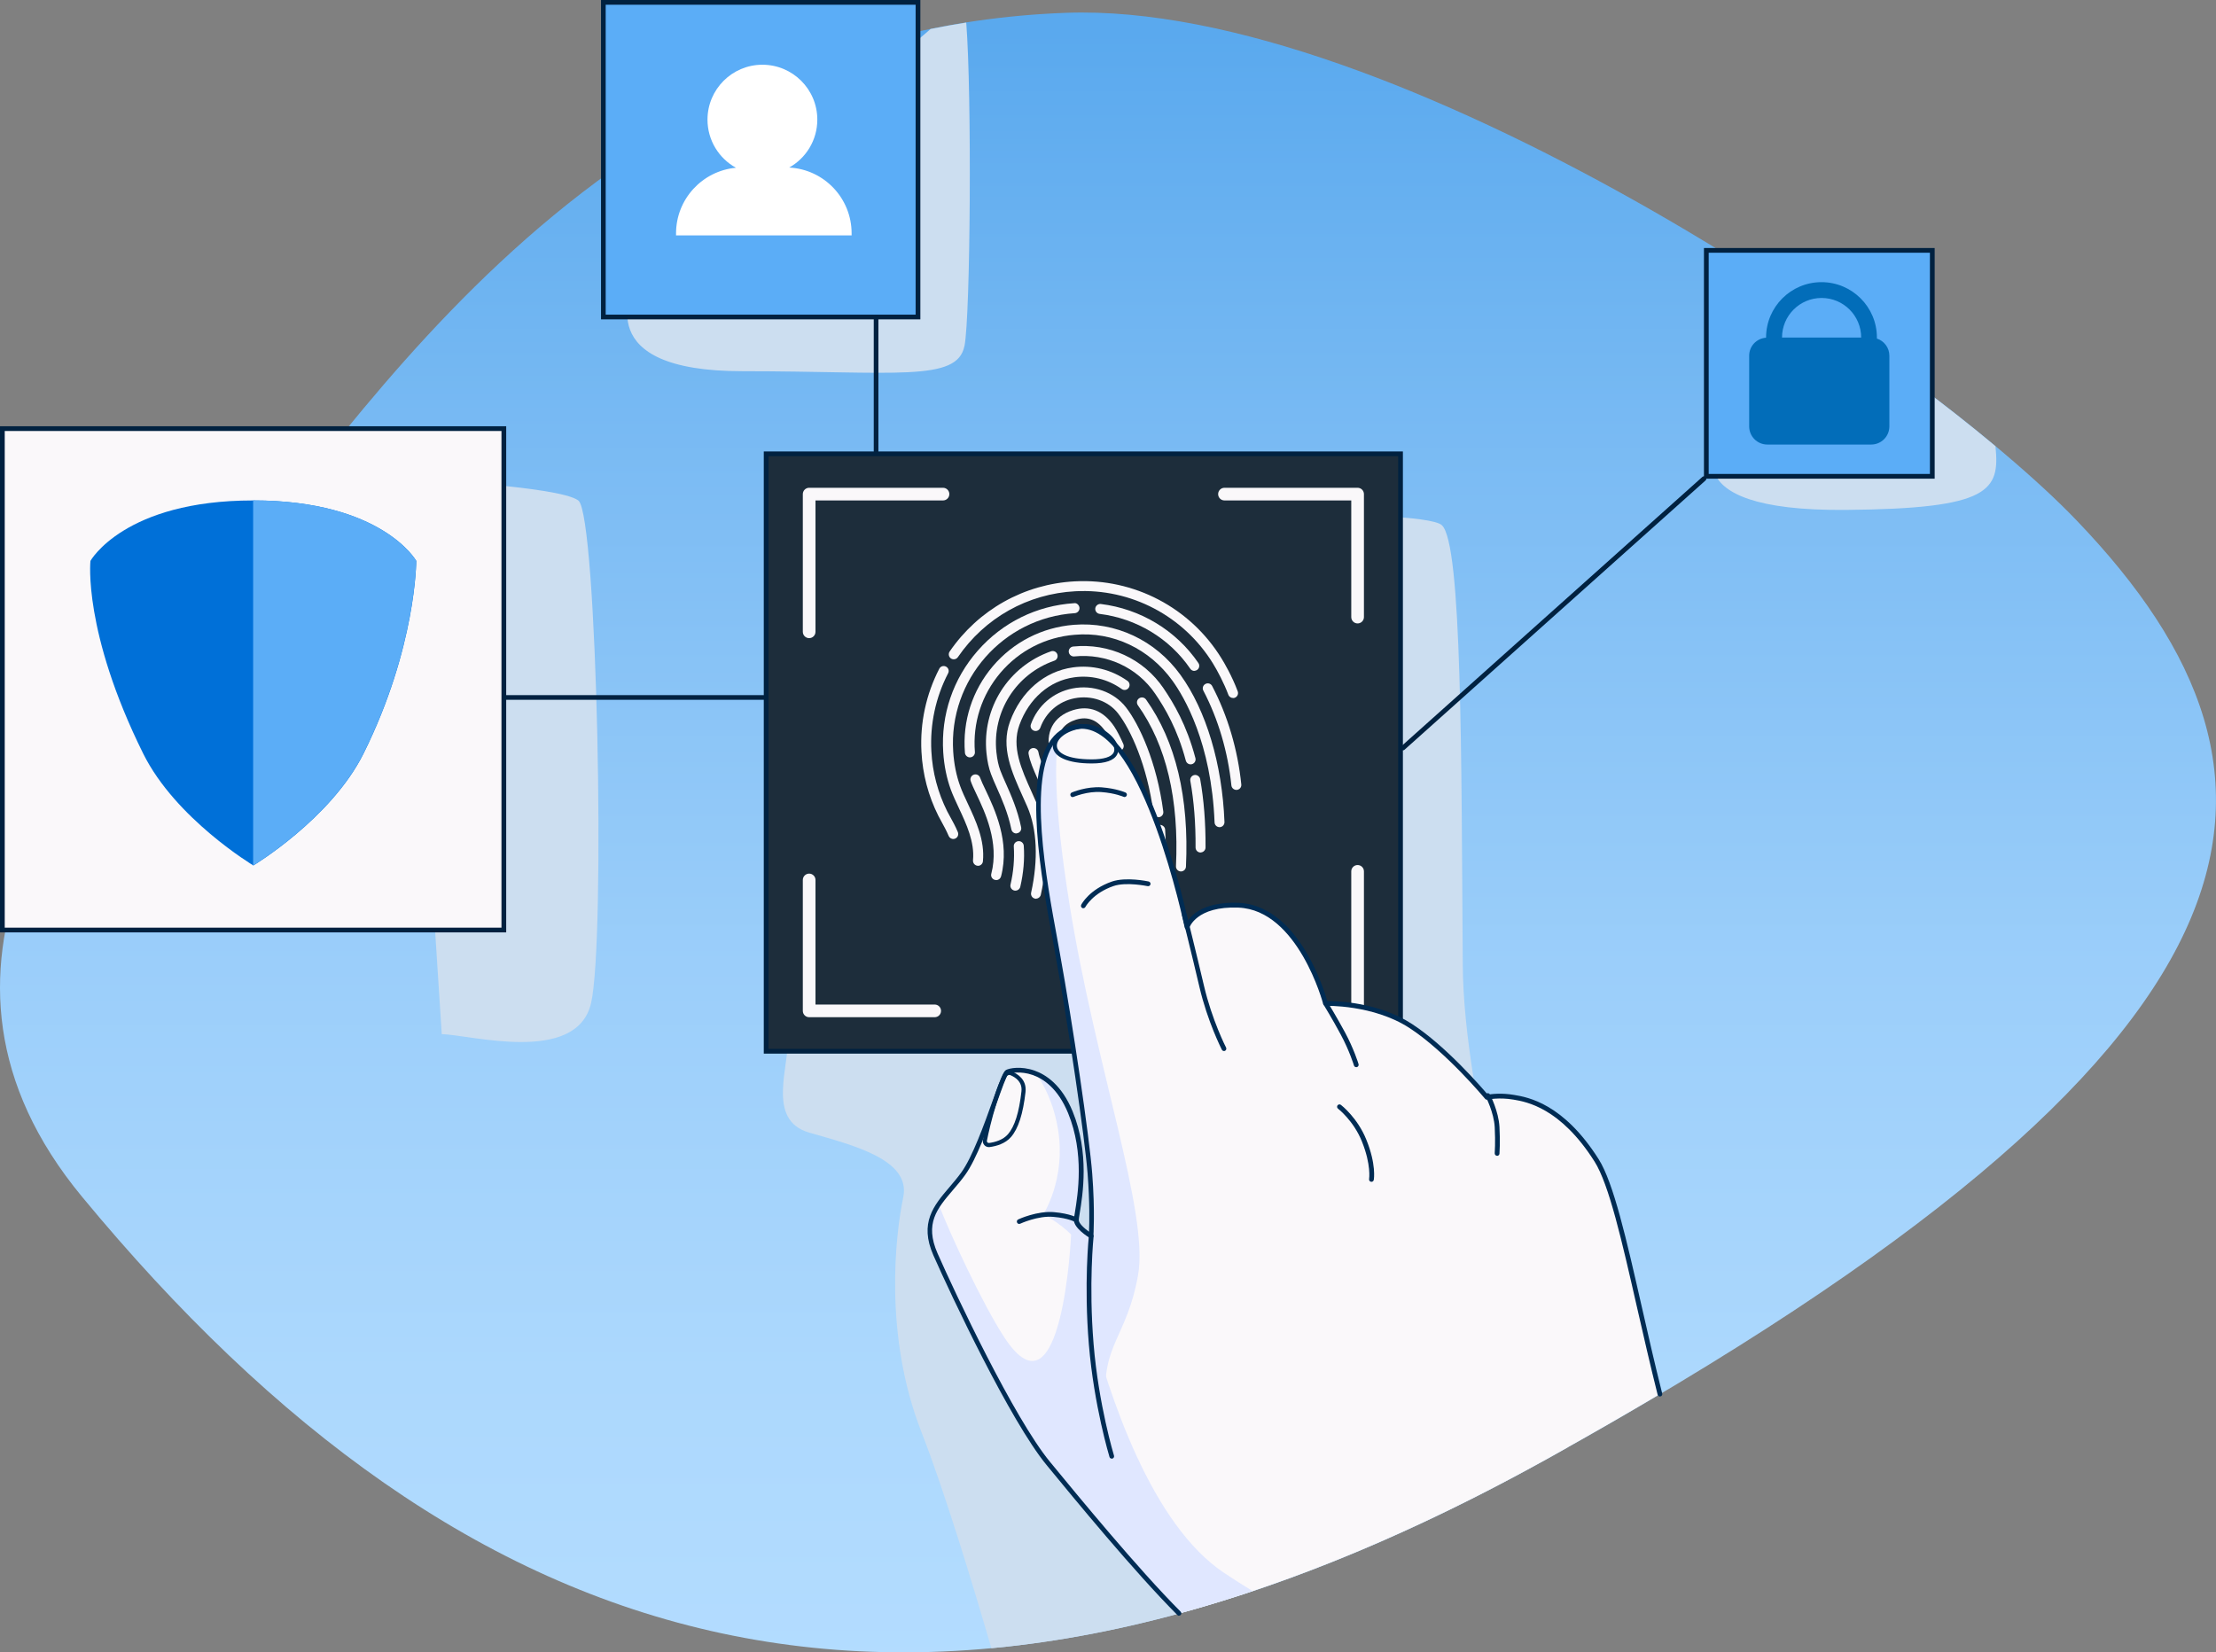 <svg width="295" height="220" viewBox="0 0 295 220" fill="none" xmlns="http://www.w3.org/2000/svg">
<rect x="0" y="0" width="295" height="220" fill="#808080" stroke="none"/>
<path d="M141.91 1.706C76.345 4.091 44.867 61.599 27.009 80.766C9.161 99.932 -14.019 129.152 10.906 159.321C61.987 221.144 121.871 240.892 205.923 194.261C305.313 139.108 309.53 103.8 276.452 69.297C255.686 47.639 185.507 0.126 141.91 1.706Z" fill="url(#paint0_linear_1826_331)"/>
<g style="mix-blend-mode:multiply">
<path d="M58.798 137.693C62.434 137.722 76.704 141.813 78.672 133.612C80.63 125.41 79.516 68.6 76.995 66.641C74.474 64.683 54.048 63.733 54.048 63.733L58.808 137.693H58.798Z" fill="#CCDEF0"/>
</g>
<g style="mix-blend-mode:multiply">
<path d="M208.687 192.71C202.977 174.784 194.843 146.243 194.727 128.483C194.533 101.057 194.649 72.351 191.935 69.918C189.22 67.474 144.916 68.318 133.622 71.391C122.327 74.474 104.916 137.693 104.916 137.693C105.129 141.987 101.93 149.123 107.727 150.8C113.525 152.477 121.29 154.367 120.243 159.409C119.196 164.45 117.626 177.741 122.647 190.616C125.74 198.536 129.521 211.013 131.974 219.447C154.475 217.353 178.963 209.229 205.934 194.261C206.874 193.737 207.786 193.223 208.697 192.71H208.687Z" fill="#CCDEF0"/>
</g>
<g style="mix-blend-mode:multiply">
<path d="M229.152 58.236C229.152 58.236 221.396 68.105 245.739 67.892C264.935 67.727 266.253 65.342 265.642 59.409C262.308 56.617 258.556 53.67 254.474 50.635C243.878 52.196 229.142 58.245 229.142 58.245L229.152 58.236Z" fill="#CCDEF0"/>
</g>
<g style="mix-blend-mode:multiply">
<path d="M128.396 46.069C129.191 42.026 129.385 12.632 128.629 3.005C127.029 3.257 125.449 3.539 123.888 3.858L84.528 37.567C84.121 38.72 78.449 49.423 98.808 49.423C119.167 49.423 127.436 50.897 128.386 46.069H128.396Z" fill="#CCDEF0"/>
</g>
<path d="M186.447 60.426H101.997V139.971H186.447V60.426Z" fill="#1D2D3B"/>
<path d="M186.127 60.737V139.651H102.307V60.737H186.127ZM186.757 60.107H101.677V140.282H186.757V60.107Z" fill="#002140"/>
<path d="M180.727 135.434H161.929C161.464 135.434 161.086 135.056 161.086 134.59C161.086 134.125 161.464 133.747 161.929 133.747H179.884V116.015C179.884 115.55 180.262 115.172 180.727 115.172C181.193 115.172 181.571 115.55 181.571 116.015V134.59C181.571 135.056 181.193 135.434 180.727 135.434Z" fill="#FAF8FA"/>
<path d="M180.727 83.005C180.262 83.005 179.884 82.627 179.884 82.162V66.631H163.006C162.54 66.631 162.162 66.253 162.162 65.788C162.162 65.322 162.54 64.944 163.006 64.944H180.727C181.193 64.944 181.571 65.322 181.571 65.788V82.162C181.571 82.627 181.193 83.005 180.727 83.005Z" fill="#FAF8FA"/>
<path d="M107.717 84.964C107.252 84.964 106.874 84.586 106.874 84.12V65.788C106.874 65.322 107.252 64.944 107.717 64.944H125.536C126.001 64.944 126.379 65.322 126.379 65.788C126.379 66.253 126.001 66.631 125.536 66.631H108.56V84.12C108.56 84.586 108.182 84.964 107.717 84.964Z" fill="#FAF8FA"/>
<path d="M124.431 135.434H107.717C107.252 135.434 106.874 135.056 106.874 134.591V117.16C106.874 116.694 107.252 116.316 107.717 116.316C108.182 116.316 108.56 116.694 108.56 117.16V133.747H124.431C124.896 133.747 125.274 134.125 125.274 134.591C125.274 135.056 124.896 135.434 124.431 135.434Z" fill="#FAF8FA"/>
<path d="M164.179 92.933C163.898 92.952 163.626 92.778 163.52 92.497C162.948 90.965 162.094 89.346 161.474 88.338C157.586 82.017 150.558 78.323 143.151 78.721C136.811 79.05 131.11 82.25 127.514 87.494C127.31 87.795 126.893 87.873 126.593 87.669C126.292 87.465 126.215 87.048 126.418 86.748C130.257 81.164 136.326 77.761 143.083 77.402C150.975 76.985 158.459 80.912 162.608 87.659C162.928 88.173 164.014 90.005 164.77 92.051C164.896 92.39 164.722 92.778 164.373 92.904C164.305 92.923 164.247 92.943 164.179 92.943V92.933Z" fill="#FAF8FA"/>
<path d="M126.941 111.711C126.67 111.721 126.399 111.566 126.292 111.304C126.001 110.606 125.642 109.966 125.332 109.394C125.177 109.113 125.032 108.851 124.915 108.619C123.577 105.953 122.821 103.083 122.666 100.078C122.462 96.239 123.287 92.429 125.041 89.035C125.206 88.706 125.613 88.58 125.933 88.754C126.263 88.919 126.389 89.326 126.214 89.646C124.566 92.826 123.791 96.413 123.985 100.01C124.13 102.831 124.847 105.526 126.098 108.027C126.205 108.241 126.34 108.483 126.486 108.745C126.806 109.317 127.193 110.024 127.513 110.79C127.649 111.13 127.494 111.517 127.155 111.653C127.087 111.682 127.009 111.702 126.941 111.702V111.711Z" fill="#FAF8FA"/>
<path d="M164.625 105.168C164.276 105.187 163.965 104.925 163.927 104.576C163.461 100.097 162.172 95.735 160.194 91.954C160.02 91.634 160.146 91.227 160.475 91.062C160.795 90.887 161.203 91.013 161.367 91.343C163.423 95.26 164.77 99.797 165.245 104.441C165.284 104.809 165.022 105.129 164.654 105.168C164.644 105.168 164.634 105.168 164.625 105.168Z" fill="#FAF8FA"/>
<path d="M159.031 89.326C158.808 89.336 158.585 89.239 158.449 89.035C155.696 85.003 151.294 82.346 146.389 81.736C146.02 81.687 145.768 81.357 145.807 80.999C145.856 80.63 146.195 80.378 146.544 80.417C151.828 81.067 156.568 83.936 159.535 88.279C159.738 88.58 159.661 88.997 159.36 89.2C159.254 89.268 159.137 89.307 159.021 89.317L159.031 89.326Z" fill="#FAF8FA"/>
<path d="M130.228 115.269C130.228 115.269 130.16 115.269 130.131 115.269C129.763 115.23 129.501 114.911 129.53 114.542C129.763 112.099 128.638 109.695 127.64 107.572C127.242 106.719 126.864 105.914 126.573 105.129C126.021 103.607 125.681 101.939 125.565 100.155C125.245 95.172 126.874 90.373 130.17 86.622C133.466 82.87 138.013 80.63 142.996 80.31C143.326 80.243 143.675 80.562 143.704 80.931C143.723 81.299 143.452 81.609 143.083 81.639C133.534 82.259 126.273 90.529 126.893 100.068C127 101.716 127.31 103.267 127.824 104.673C128.086 105.4 128.454 106.176 128.842 107.009C129.908 109.288 131.12 111.866 130.849 114.678C130.819 115.008 130.548 115.26 130.218 115.279L130.228 115.269Z" fill="#FAF8FA"/>
<path d="M162.375 110.131C162.007 110.141 161.697 109.86 161.687 109.491C161.27 98.895 157.625 92.768 156.083 90.635C153.02 86.389 148.163 84.062 143.054 84.518C139.195 84.828 135.696 86.622 133.185 89.569C130.683 92.516 129.472 96.258 129.782 100.117C129.811 100.485 129.54 100.805 129.171 100.834C128.822 100.873 128.483 100.592 128.454 100.223C128.114 96.016 129.433 91.925 132.167 88.706C134.901 85.487 138.73 83.529 142.937 83.19C148.483 82.744 153.815 85.235 157.15 89.86C160.572 94.591 162.705 101.736 163.005 109.443C163.015 109.802 162.744 110.112 162.375 110.131Z" fill="#FAF8FA"/>
<path d="M132.642 117.17C132.574 117.17 132.506 117.17 132.439 117.15C132.08 117.053 131.867 116.695 131.963 116.336C133.049 112.187 131.12 108.125 129.966 105.691C129.646 105.022 129.375 104.441 129.22 103.985C129.104 103.636 129.288 103.258 129.637 103.142C129.986 103.016 130.364 103.209 130.48 103.558C130.616 103.946 130.868 104.489 131.178 105.129C132.409 107.727 134.474 112.07 133.263 116.685C133.185 116.976 132.933 117.17 132.652 117.179L132.642 117.17Z" fill="#FAF8FA"/>
<path d="M159.855 113.505C159.855 113.505 159.826 113.505 159.816 113.505C159.448 113.505 159.157 113.204 159.157 112.836C159.177 109.627 158.944 106.651 158.459 103.965C158.391 103.606 158.634 103.257 158.992 103.19C159.322 103.122 159.7 103.364 159.768 103.723C160.262 106.486 160.505 109.549 160.485 112.836C160.485 113.185 160.204 113.476 159.855 113.495V113.505Z" fill="#FAF8FA"/>
<path d="M158.536 101.765C158.226 101.785 157.945 101.581 157.858 101.271C156.743 97.063 155.095 94.3 153.786 92.371C151.401 88.862 147.29 86.961 143.005 87.398C142.666 87.436 142.317 87.175 142.278 86.806C142.239 86.438 142.501 86.118 142.87 86.079C147.62 85.594 152.225 87.708 154.881 91.625C156.258 93.651 157.974 96.54 159.137 100.931C159.234 101.29 159.021 101.649 158.662 101.746C158.614 101.755 158.575 101.765 158.526 101.765H158.536Z" fill="#FAF8FA"/>
<path d="M135.328 110.965C135.008 110.984 134.707 110.761 134.639 110.432C134.184 108.221 133.35 106.35 132.681 104.847C132.39 104.208 132.138 103.616 131.935 103.083C131.634 102.288 131.44 101.396 131.324 100.281C130.703 94.28 134.232 88.706 139.913 86.718C140.262 86.592 140.64 86.777 140.757 87.126C140.873 87.475 140.699 87.853 140.35 87.969C135.25 89.753 132.08 94.755 132.642 100.136C132.749 101.134 132.914 101.92 133.176 102.608C133.369 103.112 133.612 103.674 133.893 104.295C134.591 105.856 135.454 107.804 135.938 110.15C136.016 110.509 135.783 110.858 135.425 110.936C135.396 110.936 135.357 110.945 135.328 110.945V110.965Z" fill="#FAF8FA"/>
<path d="M135.201 118.585C135.143 118.585 135.075 118.585 135.017 118.566C134.659 118.478 134.436 118.129 134.523 117.771C134.92 116.064 135.066 114.358 134.959 112.7C134.93 112.332 135.211 112.022 135.58 111.993C135.58 111.993 135.58 111.993 135.589 111.993C135.948 111.973 136.258 112.245 136.287 112.613C136.413 114.407 136.248 116.239 135.822 118.071C135.754 118.362 135.502 118.566 135.211 118.585H135.201Z" fill="#FAF8FA"/>
<path d="M157.247 116.026C157.247 116.026 157.198 116.026 157.179 116.026C156.811 116.006 156.53 115.696 156.549 115.328C156.966 106.428 155.26 99.215 151.479 93.903C151.265 93.602 151.333 93.185 151.634 92.982C151.934 92.768 152.351 92.836 152.564 93.137C156.52 98.701 158.313 106.186 157.877 115.396C157.858 115.735 157.586 116.006 157.247 116.026Z" fill="#FAF8FA"/>
<path d="M137.955 119.661C137.897 119.661 137.839 119.661 137.771 119.642C137.412 119.564 137.189 119.205 137.267 118.847C138.236 114.474 138.062 110.412 136.763 107.417C136.559 106.951 136.355 106.496 136.142 106.03C134.698 102.821 133.195 99.506 134.455 96.064C135.909 92.08 139.031 89.385 142.812 88.861C145.371 88.502 147.96 89.142 150.093 90.655C150.393 90.868 150.461 91.285 150.248 91.585C150.035 91.886 149.618 91.954 149.327 91.74C147.475 90.422 145.236 89.869 142.996 90.18C139.71 90.635 136.986 93.001 135.706 96.52C134.639 99.457 135.958 102.385 137.354 105.487C137.567 105.953 137.771 106.418 137.974 106.883C139.39 110.131 139.593 114.484 138.556 119.128C138.488 119.428 138.236 119.632 137.945 119.651L137.955 119.661Z" fill="#FAF8FA"/>
<path d="M154.416 117.984C154.416 117.984 154.348 117.984 154.319 117.984C153.951 117.945 153.689 117.625 153.718 117.257C153.931 115.018 153.951 112.749 153.786 110.529C153.757 110.161 154.038 109.85 154.397 109.821C154.726 109.821 155.075 110.073 155.104 110.432C155.269 112.73 155.25 115.066 155.027 117.383C154.998 117.713 154.726 117.965 154.397 117.984H154.416Z" fill="#FAF8FA"/>
<path d="M154.242 108.803C153.902 108.823 153.592 108.571 153.553 108.231C152.71 101.862 150.499 97.121 148.851 94.998C147.562 93.321 145.274 92.526 143.035 92.972C140.921 93.389 139.225 94.853 138.488 96.888C138.362 97.237 137.984 97.412 137.635 97.286C137.286 97.16 137.111 96.782 137.237 96.433C138.129 93.951 140.204 92.167 142.773 91.663C145.497 91.13 148.299 92.119 149.898 94.184C151.643 96.433 153.99 101.426 154.862 108.057C154.91 108.415 154.658 108.755 154.29 108.803C154.271 108.803 154.251 108.803 154.242 108.803Z" fill="#FAF8FA"/>
<path d="M140.514 120.301C140.447 120.301 140.388 120.301 140.321 120.282C139.962 120.195 139.749 119.836 139.836 119.477C141.736 111.906 139.652 107.165 138.13 103.704C137.577 102.453 137.102 101.368 136.927 100.379C136.86 100.02 137.102 99.671 137.461 99.603C137.829 99.545 138.168 99.778 138.236 100.136C138.391 100.98 138.837 101.988 139.351 103.171C140.863 106.603 143.142 111.799 141.125 119.807C141.048 120.098 140.796 120.291 140.514 120.311V120.301Z" fill="#FAF8FA"/>
<path d="M151.595 119.322C151.595 119.322 151.517 119.322 151.479 119.322C151.12 119.273 150.858 118.943 150.907 118.575C151.828 111.42 150.315 105.313 149.336 102.298C149.22 101.949 149.414 101.571 149.763 101.464C150.112 101.348 150.49 101.542 150.596 101.891C151.614 105.003 153.175 111.343 152.215 118.75C152.177 119.069 151.905 119.312 151.595 119.331V119.322Z" fill="#FAF8FA"/>
<path d="M143.132 120.698C143.064 120.698 143.006 120.698 142.938 120.679C142.579 120.592 142.366 120.233 142.453 119.874C144.576 111.421 141.959 105.42 140.553 102.191C140.214 101.406 139.942 100.786 139.807 100.291C139.08 97.519 140.214 95.376 142.841 94.552C145.013 93.873 146.903 94.62 148.319 96.714C148.687 97.266 149.123 98.1 149.54 99.06C149.685 99.399 149.54 99.787 149.191 99.933C148.861 100.078 148.464 99.933 148.319 99.593C147.795 98.391 147.398 97.742 147.213 97.46C146.137 95.861 144.828 95.328 143.239 95.822C141.881 96.249 140.398 97.315 141.096 99.962C141.203 100.349 141.455 100.931 141.775 101.668C143.248 105.042 145.982 111.314 143.743 120.204C143.665 120.495 143.413 120.689 143.132 120.708V120.698Z" fill="#FAF8FA"/>
<path d="M148.629 120.204C148.629 120.204 148.532 120.204 148.483 120.204C148.125 120.146 147.882 119.797 147.94 119.438C150.063 107 144.848 98.73 144.79 98.662C144.557 98.391 144.179 98.216 143.849 98.43C143.529 98.643 143.529 99.06 143.704 99.37C143.898 99.719 145.623 102.88 146.544 107.64C146.612 107.998 146.38 108.347 146.021 108.415C145.652 108.483 145.313 108.25 145.245 107.892C144.363 103.335 142.734 100.349 142.55 100.02C142.017 99.06 142.259 97.906 143.122 97.334C143.966 96.772 145.09 96.976 145.808 97.809C145.866 97.877 151.518 106.408 149.259 119.671C149.201 119.981 148.939 120.204 148.638 120.223L148.629 120.204Z" fill="#FAF8FA"/>
<path d="M145.846 120.601C145.788 120.601 145.73 120.601 145.671 120.591C145.313 120.514 145.09 120.155 145.167 119.806C145.817 116.801 145.982 113.689 145.642 110.548C145.603 110.179 145.865 109.859 146.234 109.821C146.602 109.772 146.922 110.044 146.961 110.412C147.31 113.689 147.135 116.946 146.457 120.087C146.389 120.388 146.137 120.591 145.846 120.611V120.601Z" fill="#FAF8FA"/>
<path d="M220.989 185.614C217.616 172.225 215.367 158.915 212.555 154.484C208.067 147.397 203.636 146.447 201.561 146.089C199.496 145.73 197.955 146.089 197.955 146.089C197.955 146.089 192.778 139.826 187.814 136.598C182.851 133.369 176.472 133.602 176.472 133.602C176.472 133.602 173.156 120.854 164.887 120.524C158.973 120.291 158.033 123.442 158.033 123.442C158.033 123.442 152.361 95.948 143.617 96.733C134.872 97.519 139.05 117.296 140.776 126.825C142.511 136.355 144.712 151.246 145.11 156.287C145.507 161.329 145.265 164.557 145.265 164.557C145.265 164.557 143.297 163.374 143.297 162.434C143.297 161.493 145.187 154.63 142.511 148.095C139.836 141.552 134.795 142.347 134.077 142.734C133.369 143.132 130.742 152.807 128.222 156.278C125.701 159.748 122.25 161.794 124.538 167C126.04 170.403 134.349 188.512 139.525 194.814C143.384 199.516 151.208 209.036 156.956 214.814C172.342 210.626 188.609 203.849 205.905 194.252C211.198 191.314 216.21 188.435 220.97 185.604L220.989 185.614Z" fill="#FAF8FA"/>
<path d="M162.977 209.433C153.35 203.015 147.659 186.079 144.828 174.901C144.392 173.185 145.206 171.614 144.906 170.228C144.78 169.646 145.09 167.979 144.983 167.465C144.441 164.848 142.589 164.372 142.589 164.372C142.589 164.372 141.464 189.84 133.738 178.119C130.752 173.582 126.302 163.907 124.964 160.359C123.781 162.114 123.238 164.053 124.538 167.009C126.04 170.412 134.348 188.522 139.525 194.823C143.384 199.525 151.207 209.045 156.956 214.823C160.185 213.941 163.442 212.952 166.748 211.837C165.507 211.081 164.247 210.277 162.967 209.423L162.977 209.433Z" fill="#E0E7FF"/>
<path d="M140.95 97.838C135.861 102.24 139.263 118.478 140.786 126.835C142.521 136.365 144.722 151.256 145.119 156.297C145.517 161.338 145.274 164.566 145.274 164.566C145.274 164.566 145.003 164.402 144.663 164.15C144.935 166.951 145.032 169.074 144.915 170.218C144.033 178.449 148.008 193.883 148.008 193.883L147.271 186.525C146.534 179.167 150.034 178.061 151.498 169.792C152.972 161.513 145.895 142.211 142.395 120.514C140.136 106.505 140.456 100.398 140.96 97.829L140.95 97.838Z" fill="#E0E7FF"/>
<path d="M143.898 157.547C144.053 154.949 143.878 151.643 142.618 148.386C143.103 151.643 143.539 154.736 143.898 157.547Z" fill="#FFA094"/>
<path d="M140.863 150.481C140.291 146.903 138.992 144.451 137.925 142.967C139.515 143.617 141.27 145.061 142.521 148.105C145.196 154.649 143.306 161.503 143.306 162.444C143.306 163.2 144.566 164.111 145.061 164.431L144.905 170.219C144.905 170.219 144.062 165.876 142.598 164.373C141.125 162.87 138.904 161.659 138.904 161.659C138.904 161.659 141.9 157.005 140.863 150.481Z" fill="#E0E7FF"/>
<path d="M131.644 152.729C131.421 152.729 131.207 152.642 131.052 152.477C130.868 152.284 130.8 152.022 130.849 151.77C131.023 150.878 131.43 149.036 132.148 146.699C132.768 144.664 133.253 143.597 133.553 143.064C133.776 142.666 134.261 142.482 134.688 142.657C135.454 142.967 136.704 143.733 136.52 145.391C136.19 148.309 135.56 150.267 134.591 151.382C133.825 152.274 132.632 152.603 131.76 152.72C131.721 152.72 131.682 152.72 131.644 152.72V152.729ZM134.339 143.132C134.213 143.132 134.087 143.2 134.019 143.326C133.728 143.84 133.263 144.867 132.662 146.855C131.954 149.162 131.556 150.994 131.382 151.867C131.362 151.954 131.382 152.041 131.45 152.099C131.508 152.167 131.595 152.187 131.692 152.177C132.468 152.07 133.524 151.779 134.184 151.014C135.076 149.986 135.667 148.115 135.977 145.313C136.113 144.082 135.24 143.452 134.484 143.141C134.445 143.122 134.397 143.112 134.348 143.112L134.339 143.132Z" fill="#002C54"/>
<path d="M145.342 101.648C142.182 101.648 140.243 100.795 140.146 99.37C140.059 98.012 141.697 96.752 143.966 96.451C145.672 96.228 147.562 97.324 148.406 98.526C148.89 99.224 149.007 99.903 148.716 100.455C148.309 101.25 147.165 101.648 145.333 101.648H145.342ZM144.043 96.985C141.891 97.275 140.621 98.429 140.689 99.331C140.747 100.194 141.998 101.105 145.342 101.105C146.913 101.105 147.95 100.785 148.251 100.203C148.503 99.719 148.183 99.137 147.969 98.836C147.233 97.789 145.526 96.781 144.033 96.985H144.043Z" fill="#002C54"/>
<path d="M147.998 194.203C147.862 194.203 147.736 194.116 147.698 193.98C147.678 193.912 145.633 187.175 144.954 179.021C144.275 170.868 144.954 164.596 144.954 164.538C144.973 164.363 145.128 164.247 145.303 164.256C145.477 164.276 145.603 164.431 145.584 164.605C145.584 164.664 144.915 170.888 145.584 178.973C146.253 187.058 148.279 193.738 148.299 193.806C148.347 193.97 148.26 194.145 148.085 194.203C148.056 194.213 148.027 194.213 147.998 194.213V194.203Z" fill="#002C54"/>
<path d="M135.676 162.957C135.56 162.957 135.444 162.889 135.395 162.773C135.318 162.618 135.395 162.424 135.55 162.356C135.647 162.307 138.071 161.202 140.291 161.386C142.511 161.58 143.432 162.143 143.471 162.172C143.616 162.259 143.665 162.463 143.568 162.608C143.471 162.753 143.277 162.802 143.131 162.705C143.131 162.705 142.278 162.191 140.233 162.017C138.168 161.832 135.841 162.918 135.812 162.928C135.773 162.947 135.725 162.957 135.676 162.957Z" fill="#002C54"/>
<path d="M182.569 157.344C182.569 157.344 182.531 157.344 182.511 157.344C182.337 157.315 182.23 157.15 182.259 156.975C182.259 156.956 182.56 155.095 181.299 151.973C180.194 149.22 178.139 147.62 178.119 147.61C177.984 147.504 177.955 147.31 178.061 147.164C178.168 147.029 178.362 147 178.507 147.106C178.595 147.174 180.718 148.832 181.891 151.74C183.229 155.046 182.899 157.004 182.88 157.092C182.85 157.247 182.724 157.353 182.569 157.353V157.344Z" fill="#002C54"/>
<path d="M199.302 153.883C199.302 153.883 199.283 153.883 199.273 153.883C199.099 153.873 198.973 153.718 198.982 153.544C198.982 153.534 199.089 152.08 198.982 150.073C198.876 148.115 197.79 146.03 197.78 146.011C197.703 145.856 197.761 145.662 197.916 145.584C198.071 145.507 198.265 145.565 198.343 145.72C198.391 145.807 199.496 147.94 199.613 150.044C199.729 152.099 199.613 153.544 199.613 153.602C199.603 153.767 199.457 153.893 199.302 153.893V153.883Z" fill="#002C54"/>
<path d="M180.543 142.085C180.407 142.085 180.281 141.997 180.243 141.862C180.243 141.842 179.622 139.855 178.488 137.751C177.344 135.618 176.21 133.786 176.2 133.767C176.113 133.621 176.152 133.427 176.307 133.33C176.452 133.243 176.646 133.282 176.743 133.437C176.753 133.456 177.887 135.308 179.05 137.451C180.214 139.613 180.834 141.59 180.853 141.677C180.902 141.842 180.815 142.017 180.65 142.075C180.621 142.085 180.592 142.085 180.553 142.085H180.543Z" fill="#002C54"/>
<path d="M162.937 139.932C162.821 139.932 162.714 139.874 162.656 139.758C162.637 139.719 160.746 136.025 159.67 131.401C158.594 126.806 157.373 121.949 157.363 121.9C157.324 121.735 157.421 121.561 157.596 121.522C157.77 121.483 157.935 121.58 157.974 121.755C157.983 121.803 159.205 126.67 160.281 131.265C161.347 135.822 163.199 139.448 163.219 139.477C163.296 139.632 163.238 139.826 163.083 139.903C163.034 139.923 162.986 139.942 162.937 139.942V139.932Z" fill="#002C54"/>
<path d="M144.217 120.931C144.217 120.931 144.12 120.921 144.072 120.892C143.917 120.815 143.859 120.621 143.936 120.466C143.975 120.378 145.012 118.42 148.017 117.373C149.908 116.724 152.787 117.334 152.913 117.363C153.078 117.402 153.194 117.567 153.156 117.741C153.117 117.906 152.952 118.023 152.778 117.984C152.748 117.984 149.937 117.383 148.221 117.974C145.468 118.924 144.498 120.737 144.489 120.757C144.43 120.863 144.324 120.921 144.208 120.921L144.217 120.931Z" fill="#002C54"/>
<path d="M142.802 106.127C142.676 106.127 142.559 106.06 142.511 105.933C142.443 105.778 142.511 105.584 142.676 105.517C142.753 105.478 144.663 104.683 146.66 104.828C148.628 104.983 149.782 105.497 149.83 105.517C149.986 105.584 150.063 105.778 149.986 105.933C149.918 106.089 149.724 106.166 149.569 106.089C149.559 106.089 148.463 105.594 146.612 105.458C144.77 105.313 142.938 106.089 142.918 106.098C142.879 106.118 142.831 106.127 142.792 106.127H142.802Z" fill="#002C54"/>
<path d="M156.966 215.133C156.888 215.133 156.801 215.104 156.743 215.036C150.994 209.268 143.112 199.67 139.321 195.056C134.464 189.142 126.622 172.496 124.256 167.135C122.346 162.802 124.314 160.494 126.399 158.051C126.922 157.431 127.475 156.791 127.969 156.103C129.452 154.057 131.003 149.733 132.138 146.573C133.194 143.635 133.563 142.666 133.922 142.462C134.358 142.22 135.909 141.91 137.712 142.54C139.234 143.073 141.348 144.45 142.792 147.979C145.051 153.495 144.13 159.127 143.733 161.532C143.665 161.958 143.607 162.307 143.607 162.433C143.607 162.86 144.305 163.519 144.973 163.994C145.022 162.879 145.08 160.097 144.789 156.306C144.411 151.42 142.22 136.558 140.456 126.873L140.155 125.216C138.653 117.082 136.132 103.451 139.961 98.41C140.863 97.218 142.084 96.539 143.577 96.413C151.74 95.657 157.111 117.848 158.148 122.54C158.866 121.551 160.65 120.039 164.886 120.204C168.376 120.339 171.546 122.705 174.038 127.029C175.608 129.753 176.462 132.477 176.694 133.282C177.906 133.282 183.481 133.408 187.969 136.335C192.497 139.283 197.247 144.789 198.061 145.749C198.546 145.662 199.894 145.487 201.6 145.788C203.384 146.088 208.105 146.903 212.807 154.319C214.804 157.47 216.52 165.022 218.507 173.766C219.37 177.586 220.272 181.532 221.28 185.545C221.319 185.71 221.222 185.885 221.047 185.923C220.873 185.972 220.708 185.865 220.669 185.691C219.661 181.677 218.759 177.722 217.887 173.902C215.909 165.216 214.203 157.712 212.274 154.658C207.727 147.475 203.199 146.699 201.493 146.408C199.525 146.069 198.022 146.408 198.013 146.408C197.896 146.437 197.78 146.398 197.703 146.301C197.654 146.243 192.497 140.039 187.63 136.869C182.812 133.737 176.529 133.921 176.471 133.921C176.326 133.902 176.19 133.824 176.151 133.689C176.122 133.563 172.797 121.163 164.867 120.843C159.254 120.62 158.333 123.5 158.323 123.529C158.284 123.665 158.158 123.752 158.003 123.752C157.858 123.752 157.741 123.645 157.712 123.5C157.654 123.228 152.157 97.024 143.975 97.024C143.859 97.024 143.742 97.024 143.626 97.043C142.298 97.159 141.26 97.741 140.456 98.798C136.791 103.626 139.283 117.072 140.766 125.109L141.067 126.767C142.831 136.471 145.022 151.362 145.4 156.268C145.788 161.28 145.555 164.556 145.555 164.586C145.555 164.692 145.487 164.789 145.39 164.838C145.293 164.886 145.177 164.886 145.08 164.828C144.867 164.702 142.957 163.519 142.957 162.433C142.957 162.249 143.015 161.92 143.093 161.425C143.48 159.069 144.382 153.563 142.191 148.211C140.834 144.896 138.885 143.626 137.489 143.131C135.87 142.569 134.494 142.85 134.212 143.005C133.989 143.209 133.34 145.022 132.719 146.777C131.575 149.966 130.005 154.348 128.463 156.461C127.95 157.169 127.397 157.819 126.854 158.449C124.731 160.94 123.064 162.899 124.809 166.874C127.164 172.225 134.978 188.793 139.758 194.61C143.577 199.254 151.44 208.832 157.169 214.581C157.295 214.707 157.295 214.901 157.169 215.027C157.111 215.085 157.024 215.114 156.946 215.114L156.966 215.133Z" fill="#002C54"/>
<path d="M186.758 99.903C186.67 99.903 186.583 99.864 186.525 99.796C186.409 99.67 186.418 99.466 186.554 99.35L226.632 63.49C226.758 63.373 226.961 63.383 227.078 63.519C227.194 63.645 227.184 63.848 227.048 63.965L186.971 99.825C186.913 99.883 186.835 99.903 186.758 99.903Z" fill="#002140"/>
<path d="M257.238 33.34H227.155V63.413H257.238V33.34Z" fill="#5BADF7"/>
<path d="M256.917 33.65V63.102H227.465V33.65H256.917ZM257.548 33.02H226.835V63.733H257.548V33.02Z" fill="#002140"/>
<path d="M122.211 0.31H80.321V42.201H122.211V0.31Z" fill="#5BADF7"/>
<path d="M121.891 0.63V41.891H80.631V0.63H121.891ZM122.521 0H80.01V42.521H122.521V0Z" fill="#002140"/>
<path d="M67.067 57.062H0.31V123.82H67.067V57.062Z" fill="#FAF8FA"/>
<path d="M66.757 57.383V123.51H0.63V57.383H66.757ZM67.387 56.752H0V124.14H67.387V56.752Z" fill="#002140"/>
<path d="M101.687 93.176H67.397C67.223 93.176 67.087 93.03 67.087 92.865C67.087 92.701 67.232 92.555 67.397 92.555H101.687C101.862 92.555 101.997 92.701 101.997 92.865C101.997 93.03 101.852 93.176 101.687 93.176Z" fill="#002140"/>
<path d="M116.627 60.427C116.452 60.427 116.316 60.281 116.316 60.116V42.521C116.316 42.346 116.462 42.21 116.627 42.21C116.791 42.21 116.937 42.356 116.937 42.521V60.116C116.937 60.291 116.791 60.427 116.627 60.427Z" fill="#002140"/>
<path fill-rule="evenodd" clip-rule="evenodd" d="M33.699 66.631C16.53 66.631 12.041 74.678 12.041 74.678C12.041 74.678 11.013 84.082 19.06 100.33C23.364 109.016 33.728 115.231 33.728 115.231C33.728 115.231 44.072 109.016 48.396 100.33C55.415 86.215 55.415 74.678 55.415 74.678C55.415 74.678 50.878 66.631 33.709 66.631H33.699Z" fill="#0070D8"/>
<path d="M33.699 66.632V115.212L33.718 115.221C33.718 115.221 44.062 109.007 48.386 100.321C55.405 86.205 55.405 74.669 55.405 74.669C55.405 74.669 50.868 66.622 33.699 66.622V66.632Z" fill="#5BADF7"/>
<path d="M113.369 31.333V31.071C113.369 26.379 109.695 22.55 105.061 22.308C107.291 21.057 108.803 18.672 108.803 15.928C108.803 11.886 105.526 8.619 101.493 8.619C97.46 8.619 94.184 11.895 94.184 15.928C94.184 18.691 95.715 21.096 97.974 22.337C93.505 22.744 89.996 26.505 89.996 31.081V31.343H113.379L113.369 31.333Z" fill="white"/>
<path d="M249.859 45.071C249.859 45.071 249.859 44.983 249.859 44.944C249.859 40.873 246.553 37.567 242.482 37.567C238.41 37.567 235.104 40.873 235.104 44.944C235.104 44.944 235.104 44.954 235.104 44.964C233.844 45.051 232.855 46.079 232.855 47.358V56.772C232.855 58.1 233.931 59.186 235.269 59.186H249.103C250.431 59.186 251.517 58.11 251.517 56.772V47.358C251.517 46.292 250.819 45.391 249.85 45.071H249.859ZM242.491 39.671C245.4 39.671 247.765 42.026 247.765 44.944H237.227C237.227 42.036 239.583 39.671 242.501 39.671H242.491Z" fill="#026DB9"/>
<defs>
<linearGradient id="paint0_linear_1826_331" x1="147.494" y1="4.294" x2="147.494" y2="222.026" gradientUnits="userSpaceOnUse">
<stop stop-color="#5AA9EE"/>
<stop offset="0.29" stop-color="#7EBDF4"/>
<stop offset="0.57" stop-color="#9BCEFA"/>
<stop offset="0.82" stop-color="#ACD8FD"/>
<stop offset="1" stop-color="#B3DCFF"/>
</linearGradient>
</defs>
</svg>
